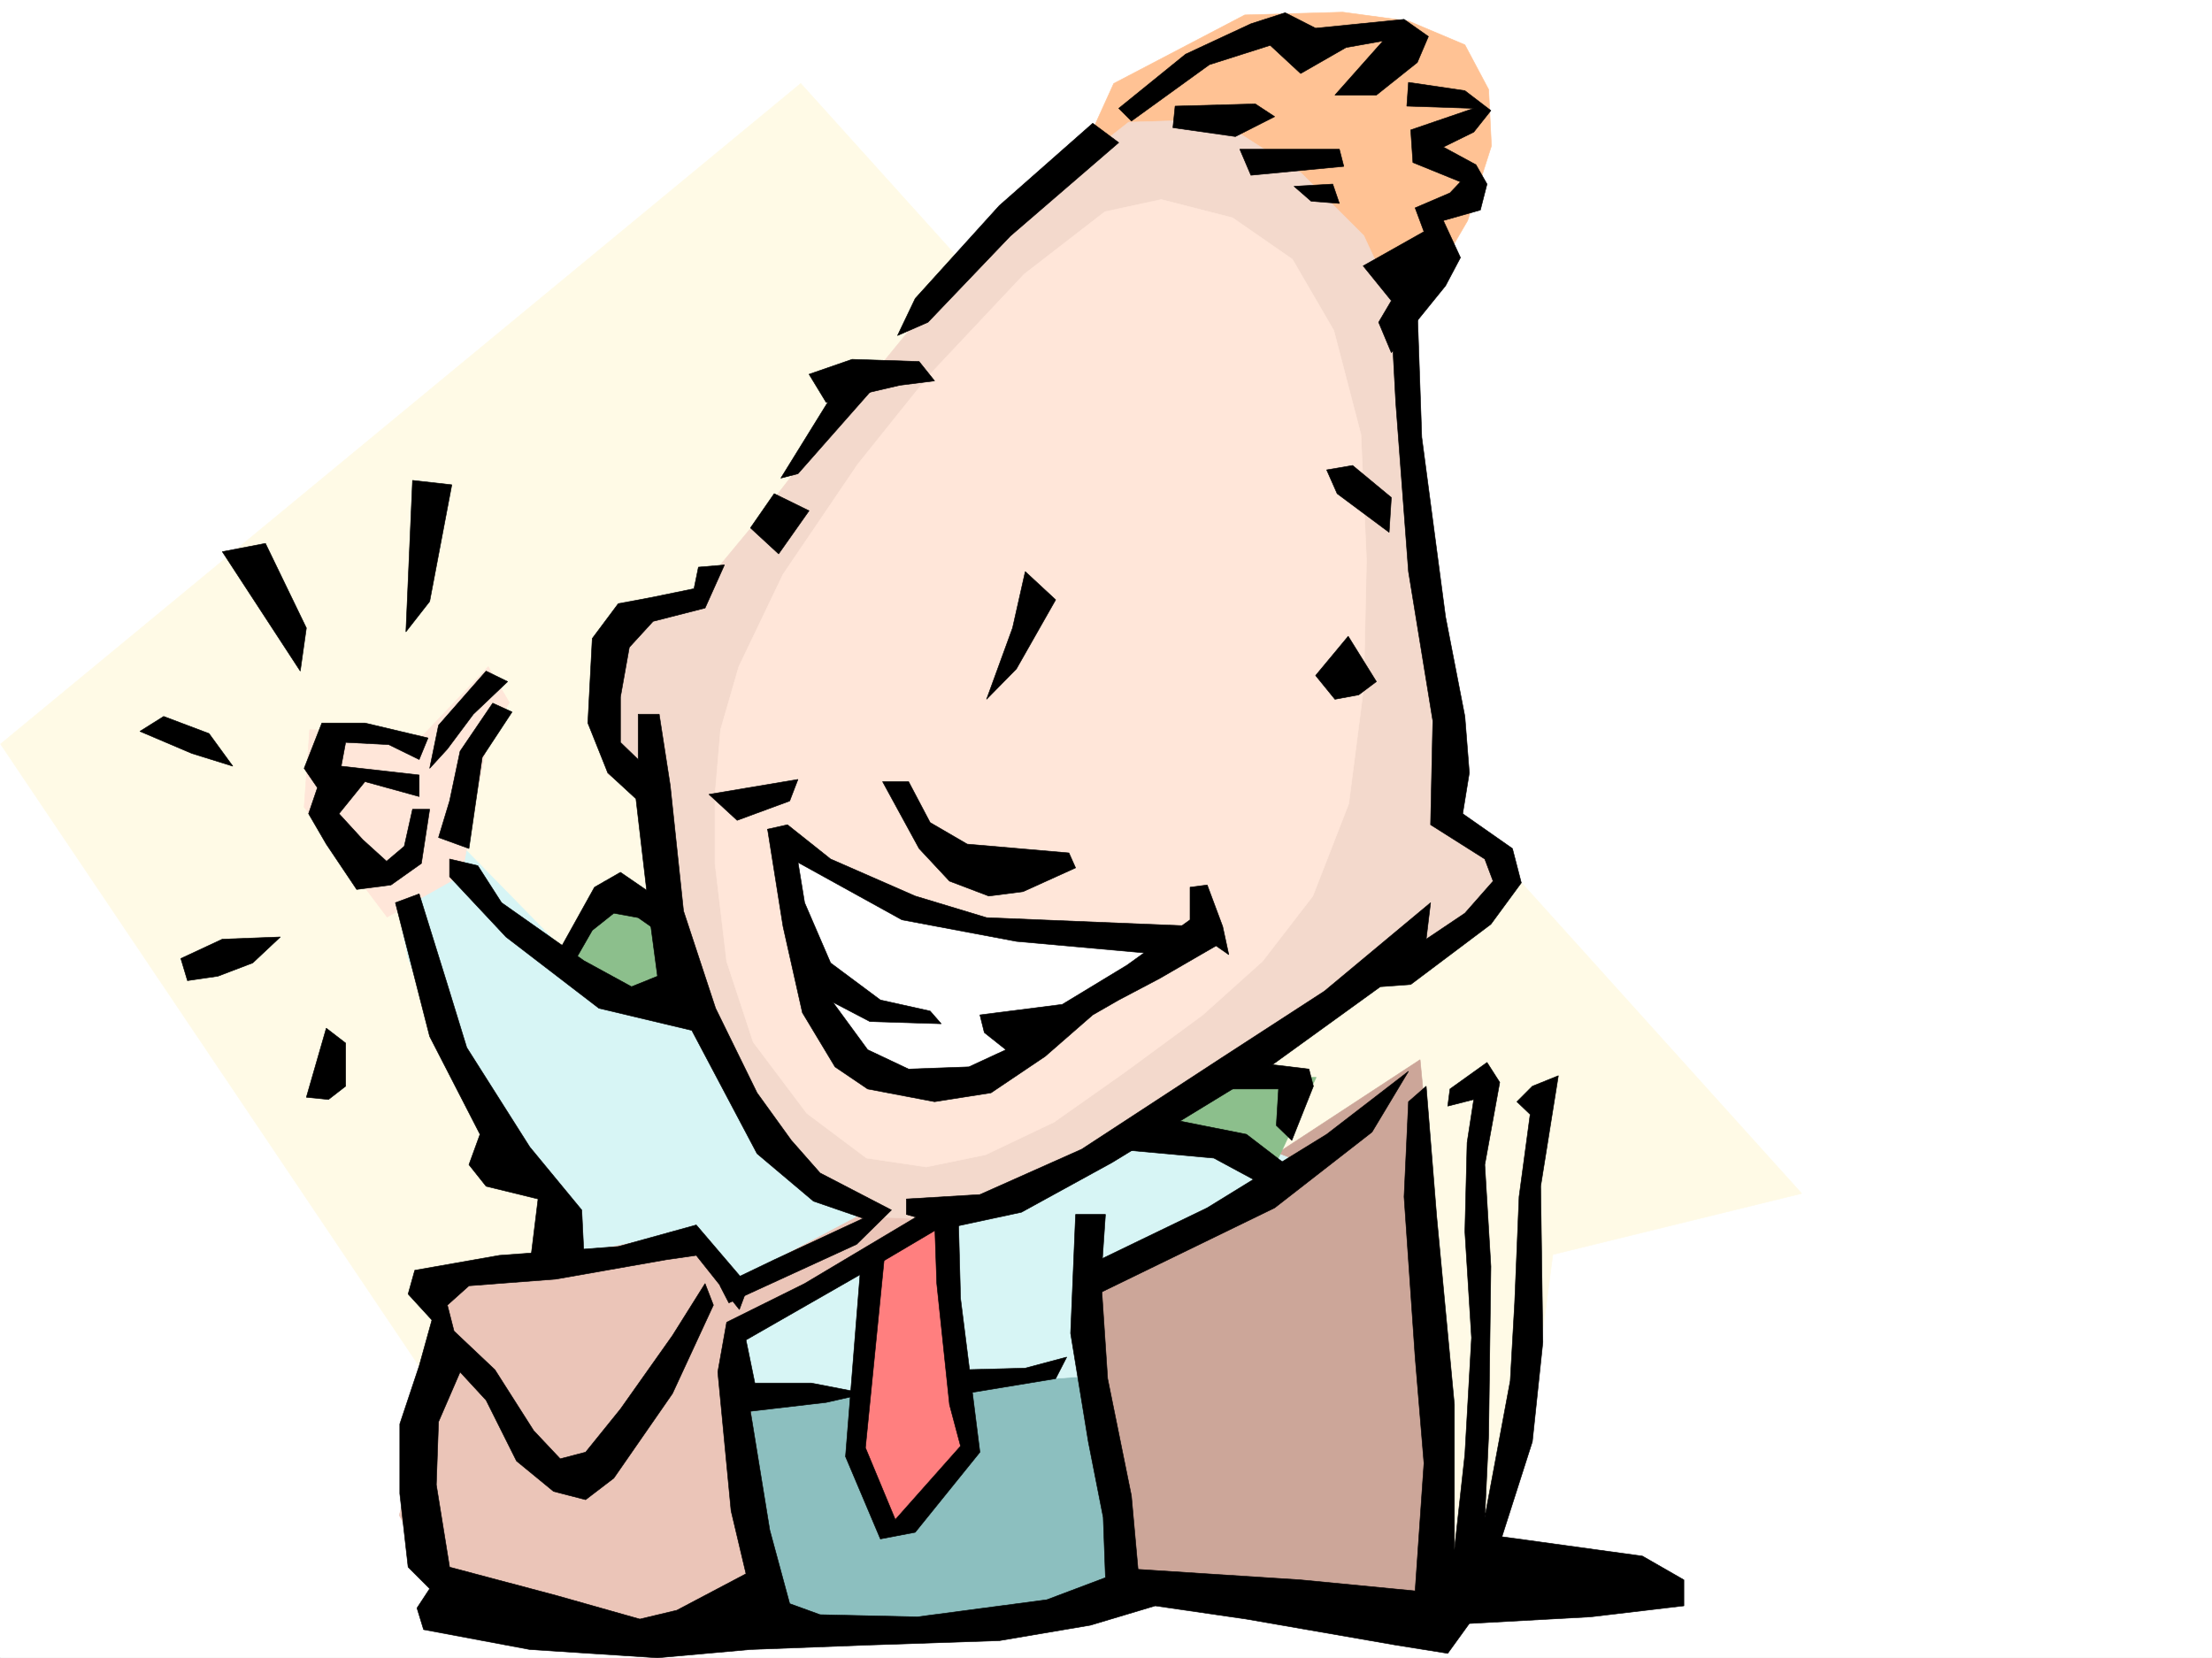 <svg xmlns="http://www.w3.org/2000/svg" width="2997.016" height="2246.668"><rect width="100%" height="100%" fill="#333333" stroke="none"/><defs><clipPath id="a"><path d="M0 0h2997v2244.137H0Zm0 0"/></clipPath></defs><path fill="#fff" d="M0 2246.297h2997.016V0H0Zm0 0"/><g clip-path="url(#a)" transform="translate(0 2.16)"><path fill="#fff" fill-rule="evenodd" stroke="#fff" stroke-linecap="square" stroke-linejoin="bevel" stroke-miterlimit="10" stroke-width=".743" d="M.742 2244.137h2995.531V-2.16H.743Zm0 0"/></g><path fill="#fffae6" fill-rule="evenodd" stroke="#fffae6" stroke-linecap="square" stroke-linejoin="bevel" stroke-miterlimit="10" stroke-width=".743" d="M1084.906 113.117.742 1008.157l697.543 1036.656 1742.766-427.676Zm0 0"/><path fill="#ffc294" fill-rule="evenodd" stroke="#ffc294" stroke-linecap="square" stroke-linejoin="bevel" stroke-miterlimit="10" stroke-width=".743" d="m1468.52 202.227 40.464-89.11 177.594-92.902 132.629-3.754 89.148 12.004 76.399 32.219 32.219 60.644 3.754 76.402-32.22 101.11-39.687 68.191-72.683 68.895zm0 0"/><path fill="#fffae6" fill-rule="evenodd" stroke="#fffae6" stroke-linecap="square" stroke-linejoin="bevel" stroke-miterlimit="10" stroke-width=".743" d="m1920.316 1492.016 100.41-59.899 16.5 56.184 72.688-40.465 3.715 92.898-3.715 113.079-15.758 120.585-12.746 89.149-32.219 112.332-35.933 92.902-52.473 89.11-77.144-343.024zm0 0"/><path fill="#cca699" fill-rule="evenodd" stroke="#cca699" stroke-linecap="square" stroke-linejoin="bevel" stroke-miterlimit="10" stroke-width=".743" d="m1480.524 1726.46 443.546-290.589 24.75 258.41 15.72 229.164-20.216 258.414-459.304-32.18zm0 0"/><path fill="#8cbfbf" fill-rule="evenodd" stroke="#8cbfbf" stroke-linecap="square" stroke-linejoin="bevel" stroke-miterlimit="10" stroke-width=".743" d="m968.781 1871.05 516.239-52.429 39.722 343.023-176.848 32.22-359.64 11.964zm0 0"/><path fill="#d7f5f5" fill-rule="evenodd" stroke="#d7f5f5" stroke-linecap="square" stroke-linejoin="bevel" stroke-miterlimit="10" stroke-width=".743" d="m617.39 1137.73 141.618 144.594 201.523 109.324 713.301 149.086 92.902 35.934-281.715 153.547 3.754 133.332-512.484 35.93-225.531-165.508 11.965-84.653-128.871-157.3-80.899-193.23-23.969-121.329zm0 0"/><path fill="#8cbf8c" fill-rule="evenodd" stroke="#8cbf8c" stroke-linecap="square" stroke-linejoin="bevel" stroke-miterlimit="10" stroke-width=".743" d="m903.602 1226.137-84.653-32.219-59.941 113.117 104.867 59.902 84.691-15.718zm738.011 233.699h141.621l-60.683 129.578-120.664-60.684h-101.153zm0 0"/><path fill="#ebc5b8" fill-rule="evenodd" stroke="#ebc5b8" stroke-linecap="square" stroke-linejoin="bevel" stroke-miterlimit="10" stroke-width=".743" d="m1189.813 1633.598-205.274 108.62-56.226-72.687-343.141 68.934 23.969 80.156-68.192 234.441 56.227 108.583 310.922 64.437 128.875-64.438-28.465-358.78 310.922-177.516zm0 0"/><path fill="#ff7f7f" fill-rule="evenodd" stroke="#ff7f7f" stroke-linecap="square" stroke-linejoin="bevel" stroke-miterlimit="10" stroke-width=".743" d="m1189.813 1694.281-35.973 274.13 48.719 112.335 112.375-125.082-32.22-322.066zm0 0"/><path fill="#ffe6d9" fill-rule="evenodd" stroke="#ffe6d9" stroke-linecap="square" stroke-linejoin="bevel" stroke-miterlimit="10" stroke-width=".743" d="m625.64 1185.668 20.215-108.582 15.715-76.399 28.504-48.68-28.504-48.679-88.402 92.863-153.586-7.507-7.508 104.867 112.414 149.047zm0 0"/><path fill="#f3d9cc" fill-rule="evenodd" stroke="#f3d9cc" stroke-linecap="square" stroke-linejoin="bevel" stroke-miterlimit="10" stroke-width=".743" d="m1649.863 161.797-120.625 3.754-72.683 56.89-221.778 221.735-125.12 152.804-80.934 104.825-80.157 96.656-101.152 36.676-32.219 60.683-12.004 80.157 20.254 72.648 56.188 40.426 3.754 80.898 16.46 100.371 23.97 80.899 52.472 88.363 68.934 101.152 72.644 72.649 80.195 35.933 101.153 4.496 116.871-52.433 257.746-161.797 182.09-112.332 92.898-40.43 100.371-77.183-44.183-76.364-64.438-39.722V903.328l-8.25-205.238-15.715-161.793-20.253-112.375-48.68-104.828-84.692-84.649zm0 0"/><path fill="#ffe6d9" fill-rule="evenodd" stroke="#ffe6d9" stroke-linecap="square" stroke-linejoin="bevel" stroke-miterlimit="10" stroke-width=".743" d="m1670.078 295.129-96.656-24.754-76.399 16.5-109.402 84.652-128.875 137.047-96.656 120.586-101.152 149.047L1001 903.328l-24.71 85.356-7.509 88.402v92.863l15.758 132.59 35.934 109.363 72.683 96.614 80.938 60.683 80.898 11.965 80.195-16.46 92.903-44.224 96.652-68.148 104.867-77.145 80.938-72.648 68.191-88.406 48.68-125.082 20.254-157.297 3.754-173.02-7.508-170.004-36.715-140.84-56.187-96.617zm0 0"/><path fill="#fff" fill-rule="evenodd" stroke="#fff" stroke-linecap="square" stroke-linejoin="bevel" stroke-miterlimit="10" stroke-width=".743" d="m1069.191 1129.52 165.586 100.37 173.059 32.962 109.402-4.496h104.903L1294.719 1471.8l-112.414-11.965-48.68-40.465-32.219-76.402-16.5-84.613zm0 0"/><path fill-rule="evenodd" stroke="#000" stroke-linecap="square" stroke-linejoin="bevel" stroke-miterlimit="10" stroke-width=".743" d="m189.559 990.95 32.214-20.216 61.43 23.188 32.215 44.222-55.441-17.242zm111.629-243.434 105.648 161.793 8.25-58.414-55.445-114.602zm257.746-96.618-8.993 205.235 32.22-41.211 29.987-158.043zm490.004 17.985-32.18 46.414 38.199 35.226 41.211-58.453zm340.167 105.609-17.203 76.403-35.23 96.617 40.469-41.211 53.175-93.606zM1096.168 507.09l58.414-20.215 90.676 2.969 20.996 26.238-47.234 5.98-99.626 23.227zm701.297 129.574 35.191-5.98 52.473 43.441-3.012 47.191-70.418-52.433zm29.207 225.453-44.18 53.176 26.196 32.219 32.218-5.985 23.969-17.984zm-866.141 214.227 120.621-20.254-11.218 29.25-71.164 26.195zM579.93 999.945l-85.434-20.254h-58.414l-24.008 61.426 17.989 26.235-11.965 35.191 23.968 41.21 41.211 61.427 46.45-6.024 41.21-29.207 11.223-73.39h-23.226l-11.223 50.168-23.965 20.253-32.219-29.25-32.218-35.187 35.187-43.441 73.43 20.214v-29.207l-105.645-11.965 6.02-32.218 58.414 3.011 41.21 20.215zm113.86-35.23-40.43 61.426-17.985 123.593-41.21-14.972 14.976-49.422 14.23-67.45 44.223-65.14zm-111.63 76.402 12.004-58.418 64.438-73.39 29.207 14.234-46.454 44.184-35.226 47.191zm0 0"/><path fill-rule="evenodd" stroke="#000" stroke-linecap="square" stroke-linejoin="bevel" stroke-miterlimit="10" stroke-width=".743" d="m1128.387 534.027-70.457 113.86 23.222-5.98 105.649-119.845zm352.137-366.992-126.61 111.59-113.898 125.824-23.965 50.207 41.21-17.988 111.63-116.828 146.859-126.61zm111.628-23.226 108.66-3.008 26.235 17.242-53.215 26.977-84.652-12zm87.661 58.418h134.898l5.98 23.222-125.863 12.004zm73.429 50.203 52.473-3.012 8.996 26.238-38.242-3.011zm0 0"/><path fill-rule="evenodd" stroke="#000" stroke-linecap="square" stroke-linejoin="bevel" stroke-miterlimit="10" stroke-width=".743" d="m1515.75 146.82 90.633-73.43 88.445-41.171 46.453-14.977 41.211 20.957 119.88-12.004 32.96 23.227-15.016 35.23-55.441 44.184h-56.187l65.18-73.39-50.165 8.952-61.465 35.23-41.21-38.202-82.426 26.199-105.649 76.398zm392.605-35.23 76.399 11.262 35.23 26.941L1996.758 179l-41.211 20.254 44.222 23.969 14.977 26.195-8.996 35.191-50.203 14.23 23.226 50.208-20.214 38.2-73.43 90.632-17.242-41.211 17.242-29.207-38.203-47.195 82.387-46.41-11.965-32.22 47.191-20.214 14.234-15.012-64.437-26.2-2.973-44.183 85.395-29.207-90.672-3.011zm0 0"/><path fill-rule="evenodd" stroke="#000" stroke-linecap="square" stroke-linejoin="bevel" stroke-miterlimit="10" stroke-width=".743" d="m1920.316 419.465 6.024 173.02 32.219 243.394 26.195 134.855 6.023 76.403-8.992 55.406 67.406 47.191 12.004 46.454-41.21 56.148-108.622 81.64-41.21 3.008-146.118 105.61-217.277 132.59-122.89 67.406-94.387 20.215-61.465-17.243v-20.956l99.664-5.985 137.867-61.426 188.07-122.851 140.84-91.375 143.848-119.844-5.985 49.46 52.434-35.226 38.242-43.441-11.262-29.95-73.43-46.452 3.012-140.797-32.96-202.227-17.247-229.203-5.98-111.59zM981.527 765.5l-26.234 58.414-70.422 17.988-32.219 35.188-12.004 67.41v61.426l24.008 23.226v-61.425h28.465l14.977 96.613 17.984 170.047 43.441 131.804 56.188 114.606 46.488 64.433 38.945 44.184 96.657 50.168-47.195 46.45-173.098 79.37-11.961-23.183 73.39-35.23 120.66-56.15-67.445-23.222-76.441-64.437-88.406-167.036-125.864-29.953-125.863-96.613-76.437-81.64v-23.97l38.199 8.993 32.219 50.164 111.668 78.672 64.437 35.187 35.191-14.23-8.992-67.41-20.215-173.016-38.203-35.191-26.976-67.446 5.98-114.566 35.23-47.191 44.184-8.25 58.453-12.004 5.98-29.207zm249.496 293.602 29.208 55.445 50.207 29.207 137.867 11.965 8.992 20.215-71.164 32.218-46.45 5.98-53.214-20.214-41.211-44.184-49.461-90.632zm0 0"/><path fill-rule="evenodd" stroke="#000" stroke-linecap="square" stroke-linejoin="bevel" stroke-miterlimit="10" stroke-width=".743" d="m1039.98 1123.539 20.957 131.805 26.239 116.832 44.183 73.43 44.223 29.949 90.672 17.246 76.402-12.004 73.43-49.426 64.438-56.184 35.226-20.214 55.445-29.207 76.403-44.223 17.242 12.004-8.25-38.203-20.957-56.188-23.227 3.012v44.184l-85.433 61.425-87.664 53.176-111.63 14.234 5.981 23.97 29.25 23.222-50.207 23.227-81.68 2.972-55.441-26.2-47.195-64.437 50.203 26.239 96.656 3.011-15.016-17.246-67.406-14.972-67.449-50.207-35.227-81.641-11.964-73.39zm-134.894 102.598-64.438-44.184-35.187 20.215-52.473 94.387 17.242 20.214 32.22-56.183 29.206-23.227 33 6.02 37.457 26.2zM245 1298.785l56.188-26.2 78.667-3.007-37.457 35.188-47.195 17.988-41.21 5.98zm197.066 94.387-26.98 93.605 29.988 3.012 23.227-17.988v-58.414zm0 0"/><path fill-rule="evenodd" stroke="#000" stroke-linecap="square" stroke-linejoin="bevel" stroke-miterlimit="10" stroke-width=".743" d="m1066.922 1117.516 58.453 46.453 114.64 50.164 96.657 29.246 290.71 11.965-50.206 38.203-200.035-17.988-155.11-29.207-164.101-90.633-17.95-32.18zm-498.996 93.644 38.203 122.817 26.234 85.394 85.434 134.816 70.422 85.395 3.008 61.426-73.43 14.972 11.223-91.375-70.418-17.242-23.227-29.207 14.977-41.176-68.192-132.586-46.45-181.269zm1156.109 231.434 49.461 5.984 5.984 23.223-29.207 73.43-20.996-20.254 3.008-49.422h-84.687zm-140.875 73.39 105.649 20.997 64.433 49.425-32.215 23.965-76.402-41.172-131.887-12.004zm0 0"/><path fill-rule="evenodd" stroke="#000" stroke-linecap="square" stroke-linejoin="bevel" stroke-miterlimit="10" stroke-width=".743" d="m1908.355 1451.586-110.89 85.395-161.832 99.628-158.121 76.403-2.973 46.41 84.652-41.172 167.856-81.64 131.844-102.637zm0 0"/><path fill-rule="evenodd" stroke="#000" stroke-linecap="square" stroke-linejoin="bevel" stroke-miterlimit="10" stroke-width=".743" d="m1257.262 1639.582-167.114 99.625-105.609 52.434-12.004 67.406 17.985 187.996 20.214 85.395-93.644 49.421-50.203 12.004-113.899-32.218-143.847-38.204-17.989-111.59 3.012-85.394 29.207-67.41 35.23 38.203 41.212 82.383 50.203 41.21 43.441 11.223 38.2-29.207 79.452-114.601 55.442-119.844-11.258-29.207-44.184 70.418-70.46 99.59-47.192 58.453-34.45 8.992-35.968-38.2-52.473-82.42-55.445-52.435-8.992-35.19 29.246-26.196 117.613-8.992 149.125-26.239 41.215-5.98 58.414 73.39 12.004-32.18-70.418-82.421-105.648 29.246-161.094 11.965-114.64 20.215-8.993 32.218 32.219 35.188-17.246 62.168-26.235 78.672v94.347l11.262 99.625 29.207 29.211-17.203 26.235 8.953 29.207 143.887 26.98 173.058 11.223 125.903-11.223 158.824-6.023 178.332-5.98 123.598-20.958 87.66-26.238 123.637 17.988 202.3 35.188 70.422 11.261 29.246-40.468 164.063-8.992 126.644-14.977v-35.188l-56.187-32.218-190.336-26.2 41.21-128.832 14.231-134.816-2.968-211.258 23.964-149.793-35.226 14.23-20.957 21 17.984 17.204-15.015 111.59-5.98 143.808-5.985 105.649-34.485 184.984 5.239-111.594 3.011-228.46-8.25-137.825 20.254-111.594-17.242-26.98-50.207 35.973-3.008 23.226 35.227-8.992-8.992 58.414-3.012 120.586 8.996 143.809-8.996 158.043-14.23 129.578V1903.23l-23.97-254.656-14.234-176.773-23.964 21-5.985 128.793 14.977 217.242 11.965 143.809-11.965 173.015-155.11-14.972-220.289-14.235-8.996-99.625-32.219-158.785-8.953-134.816 5.985-87.664h-40.47l-6.726 161.054 23.969 146.82 20.215 102.598 3.012 81.64-79.414 29.95-175.325 23.227-131.882-2.973-41.211-14.973-26.98-99.629-26.196-161.05 102.637-11.965 53.175-12.004-73.43-14.235h-76.402l-12.004-58.414 164.848-94.386 122.89-72.649zm0 0"/><path fill-rule="evenodd" stroke="#000" stroke-linecap="square" stroke-linejoin="bevel" stroke-miterlimit="10" stroke-width=".743" d="m1304.453 1856.04 84.652-2.231 56.188-14.973-14.977 29.207-122.851 20.215zm0 0"/><path fill-rule="evenodd" stroke="#000" stroke-linecap="square" stroke-linejoin="bevel" stroke-miterlimit="10" stroke-width=".743" d="m1166.586 1710-20.996 263.652 47.234 111.59 47.192-8.992 87.664-108.582-26.235-208.246-2.972-110.848-32.22 5.238 2.974 85.395 17.242 164.023 14.976 56.188-88.406 99.629-40.469-97.399 26.235-263.652zm0 0"/></svg>
